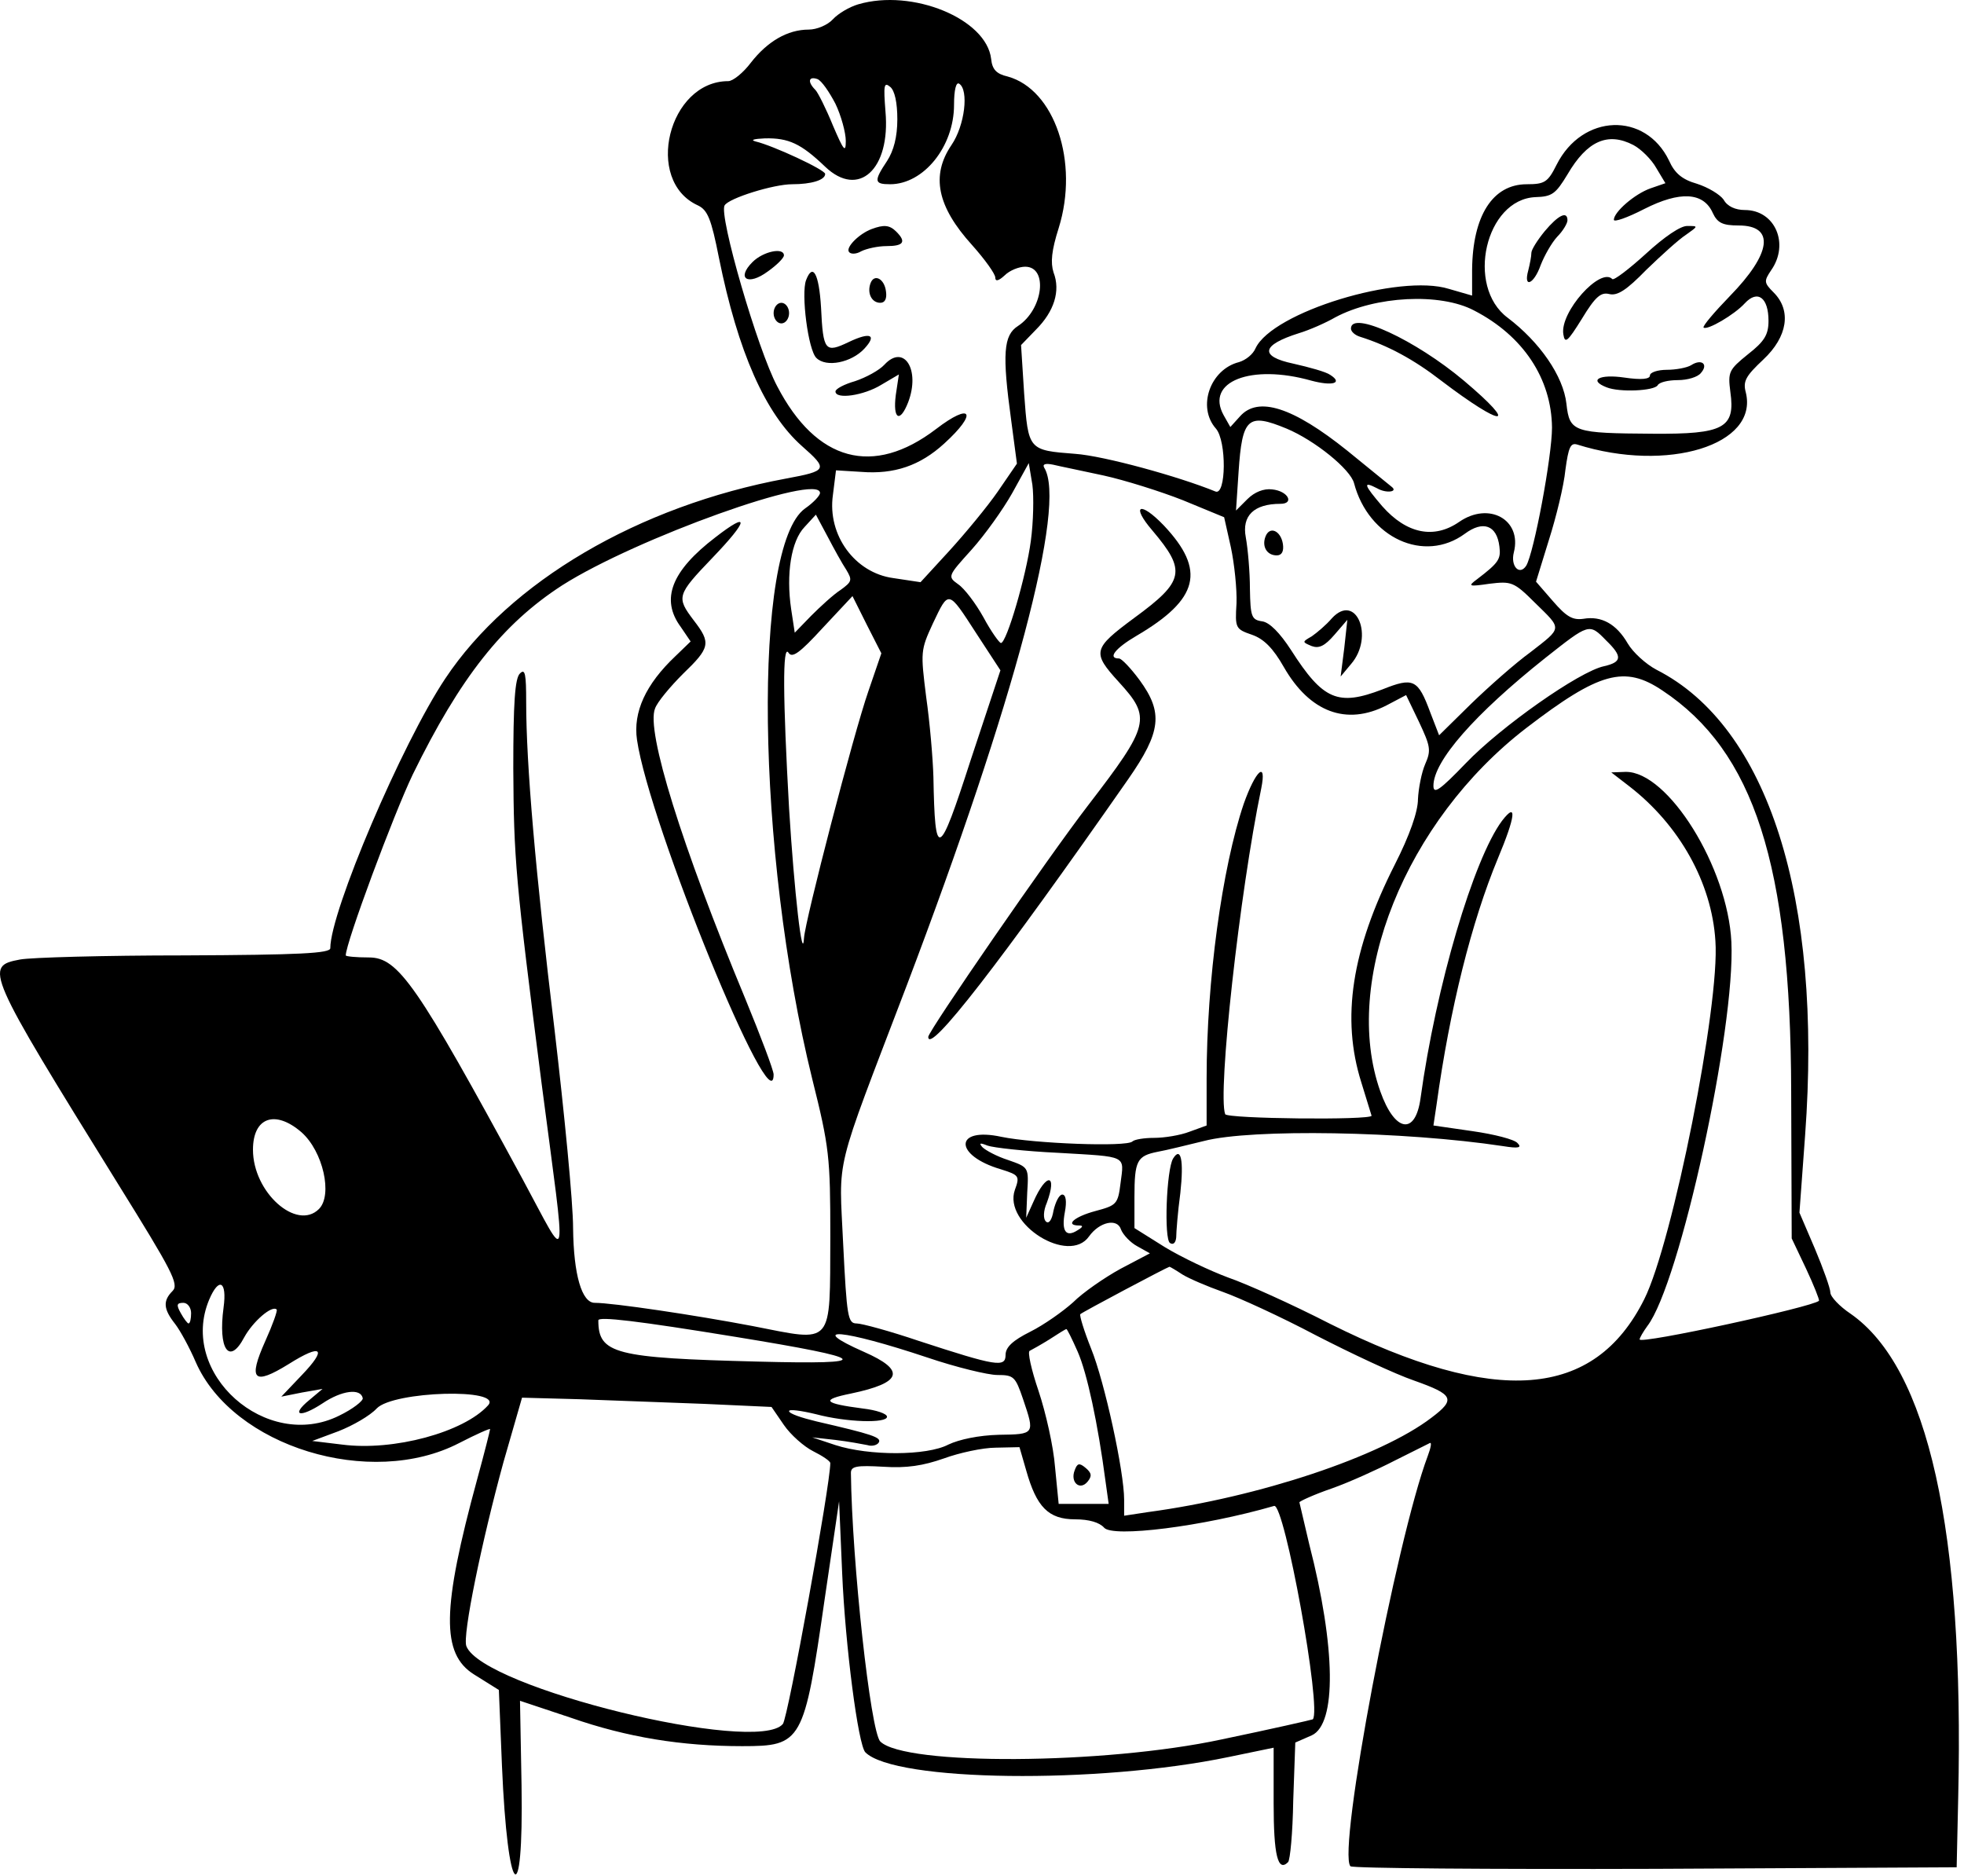 <svg xmlns="http://www.w3.org/2000/svg" width="100%" height="100%" viewBox="0 0 381 364" fill-rule="nonzero" stroke-linejoin="round" stroke-miterlimit="2" xmlns:v="https://vecta.io/nano"><path d="M166.475.841c-1.7.5-3.9 1.8-4.9 2.9s-3.1 2-4.7 2c-4.1 0-8 2.3-11.2 6.4-1.5 2-3.5 3.6-4.4 3.6-11.6 0-16.4 19.3-5.9 24.1 1.9.9 2.6 2.6 4.1 10.2 3.7 18.3 9 30.2 16.1 36.5 5.1 4.5 5 4.8-3.1 6.3-28.6 5.3-53.6 20-66.1 38.8-8.4 12.6-22.3 45.2-22.3 52.3 0 1-5.9 1.3-28.3 1.4-15.5 0-29.9.4-31.9.8-7 1.3-6.6 2.2 19 43.5 10.5 16.9 11.9 19.5 10.6 20.8-1.9 1.9-1.8 3.5.5 6.4 1 1.3 2.8 4.6 4 7.4 7.2 16.4 33.9 24.6 51.1 15.7 3.3-1.7 6-2.9 6-2.7s-1.1 4.6-2.5 9.7c-6.9 25.3-7 33.9-.6 37.9l4.8 3 .6 14.7c1.1 25.8 4.2 28.9 3.8 3.8l-.3-16.4 9.9 3.3c10.9 3.8 21.5 5.5 33.2 5.5 11.6 0 12-.7 16-28.5l2.8-19 .6 14c.6 14 3.1 33.3 4.5 34.7 5.7 5.7 45.1 6.2 70.5.9l8.7-1.8v10.8c0 10 .8 13.4 2.8 11.4.4-.4.9-5.7 1-11.9l.4-11.3 3.2-1.4c4.8-2.2 4.7-16.9-.5-37.1l-1.9-8.1c0-.2 2.8-1.5 6.3-2.7 3.4-1.2 8.9-3.7 12.2-5.4l6.8-3.4c.4-.2.2.9-.4 2.5-6.1 16.2-17.6 76.8-15 79.6.4.4 27 .6 59.2.5l58.4-.3.3-13.5c1.2-51.8-5.8-83.4-20.9-93.9-2.1-1.4-3.9-3.3-3.9-4.1s-1.4-4.7-3-8.5l-3-7 1.1-15c3.4-46-7.2-79.3-28.8-90.3-2.1-1.1-4.6-3.4-5.6-5.1-2.2-3.8-5.1-5.4-8.6-4.8-2.1.3-3.3-.4-5.9-3.4l-3.3-3.8 2.5-8.1c1.4-4.4 2.9-10.5 3.2-13.6.6-4.4 1-5.3 2.3-4.9 17.5 5.5 35.2.1 32.7-10.1-.6-2.2 0-3.2 3.4-6.4 4.7-4.4 5.5-9.5 2-13-1.9-1.9-1.9-2.2-.5-4.3 3.6-5.1.8-11.7-5.1-11.7-1.8 0-3.4-.7-4.1-2-.7-1-3-2.4-5.2-3.1-2.8-.8-4.3-2-5.4-4.5-4.6-9.5-16.8-9.1-21.8.8-1.7 3.4-2.3 3.8-5.8 3.8-6.6 0-10.5 6.1-10.6 16.6v5l-4.5-1.3c-9.6-3-34.2 4.5-37.5 11.5-.5 1.2-1.9 2.3-3.2 2.7-5.6 1.4-8.2 8.7-4.5 12.9 2.1 2.4 2 13.1-.1 12.2-7.1-2.9-21.6-6.9-27.2-7.3-9.1-.7-9.1-.7-9.9-11.7l-.6-9.4 2.9-3c3.5-3.5 4.8-7.5 3.4-11.1-.6-1.9-.4-4.2 1-8.6 4-12.8-.8-26.9-9.9-29.4-2.2-.5-3-1.4-3.2-3.4-.9-7.8-15.3-13.7-25.8-10.6m-4.4 19.3c1.1 2.3 2 5.6 2 7.2 0 2.4-.4 1.9-2.5-3-1.3-3.2-2.9-6.4-3.4-6.9-1.6-1.6-1.3-2.7.4-2.1.8.3 2.3 2.5 3.5 4.8m12 3c0 3.4-.7 6.1-2 8.1-2.6 3.9-2.5 4.5.6 4.5 6.5 0 12.4-7.3 12.4-15.4 0-2.9.4-4.5 1-4.1 1.9 1.2 1.1 8.1-1.5 11.9-4 5.9-2.8 11.9 4 19.4 2.5 2.8 4.5 5.6 4.5 6.3 0 .8.6.7 1.8-.4 1-1 2.8-1.7 4-1.7 4.5 0 3.5 8.3-1.4 11.5-2.8 1.8-3.1 5.3-1.3 18.4l1.1 8.3-3.7 5.4c-2 2.9-6.3 8.1-9.4 11.5l-5.6 6.1-5.3-.8c-7.4-1-12.8-8.3-11.7-16.1l.6-4.8 4.9.3c6.4.5 11.4-1.2 16.1-5.5 6.6-6 5.3-8.1-1.6-2.8-12.2 9.3-23.2 6.3-30.8-8.3-3.8-7.1-11.4-33.3-10.2-35.1.8-1.4 9.5-4.1 13.1-4.1 3.7 0 6.4-.8 6.4-2 0-.8-10.1-5.5-13.5-6.3-1.1-.3-.3-.5 1.8-.6 4.6-.1 7 1 11.7 5.5 6.5 6.2 12.7.5 11.7-10.7-.4-5.1-.3-5.8.9-4.8.9.7 1.4 3.1 1.4 6.3m142.8 5c1.5.8 3.5 2.8 4.4 4.4l1.8 3-2.9 1c-3.1 1.1-7.1 4.6-7.1 6.1 0 .5 2.6-.4 5.9-2.1 6.9-3.5 11.5-3.3 13.3.8.9 1.9 1.9 2.4 5 2.4 7.1 0 6.4 5.4-1.7 13.7-3 3.1-5.3 5.8-5.1 6.1.7.6 6-2.5 8-4.7 2.5-2.7 4.6-1.1 4.6 3.4 0 2.7-.8 4-4 6.5-3.7 3-3.9 3.4-3.4 7.3 1 7-1.3 8.2-15 8.1-15.4-.1-16.2-.3-16.8-5.8-.6-5.4-5.2-12-11.4-16.7-8.2-6.1-4.3-23 5.4-23.4 3.2-.1 3.9-.6 6.2-4.4 3.8-6.5 7.8-8.3 12.8-5.7m-30.9 32.1c9.5 4.9 15 13.2 15.1 22.7 0 5.6-3.5 24.3-5 26.8-1.3 2-3.1.1-2.4-2.6 1.6-6.3-4.8-9.9-10.6-5.9-4.9 3.4-10.2 2.3-14.9-3-3.6-4.2-3.9-5-1-3.5 1.7 1 4.1.7 2.8-.3-.2-.2-4.1-3.3-8.6-7-10.6-8.5-17.3-10.6-20.8-6.7l-1.9 2.1-1.3-2.3c-3.6-6.5 5.3-10 17-6.7 4.1 1.1 6.2.5 3.7-1.1-.8-.6-4.1-1.5-7.2-2.2-6.6-1.4-6.2-3.6 1.1-5.9 2-.6 5.2-2 7.1-3.1 7.7-4.1 20.3-4.8 26.9-1.3m-36.4 22.9c5.5 2.3 12.4 7.9 13.1 10.6 2.8 10.6 13.6 15.6 21.5 9.8 3.5-2.6 6.2-1.7 6.7 2.5.3 2.4-.1 3.1-4.3 6.3-1.9 1.4-1.7 1.5 2.4.9 4.2-.5 4.7-.4 8.8 3.7 5.3 5.2 5.4 4.7-.9 9.6-2.9 2.1-8.1 6.7-11.5 10l-6.2 6.1-1.7-4.4c-2.4-6.5-3.3-6.9-9.3-4.5-8.6 3.3-11.5 2.1-17.7-7.6-2.2-3.4-4.2-5.4-5.6-5.6-2.1-.3-2.3-.9-2.4-6.3 0-3.3-.4-7.8-.8-10-.8-4.2 1.6-6.5 6.7-6.5 2.8 0 1.5-2.5-1.6-2.8-1.6-.2-3.4.5-4.8 1.9l-2.2 2.2.5-7.5c.7-10.5 1.8-11.5 9.3-8.4m-49.6 21.8c-.9 6.8-4.7 19.8-5.8 19.8-.3 0-1.9-2.2-3.4-5-1.5-2.7-3.7-5.6-4.9-6.4-2.1-1.5-2-1.6 2.6-6.7 2.6-2.9 6.1-7.8 7.9-11l3.2-5.8.7 4.2c.3 2.3.2 7.2-.3 10.9m14.1-12.7c4.1.9 11.1 3.1 15.4 4.8l8 3.3 1.3 5.8c.7 3.3 1.2 8.2 1.1 10.9-.3 4.8-.2 5 3 6.1 2.3.8 4.1 2.6 6.2 6.3 5 8.7 12.1 11.4 19.9 7.4l3.8-2 2.5 5.2c2.2 4.7 2.4 5.5 1.2 8.2-.7 1.6-1.3 4.7-1.4 6.8 0 2.4-1.6 7-4.5 12.7-8.4 16.6-10.4 29.8-6.5 42.2l2 6.5c0 .9-28.1.6-28.4-.3-1.5-4 2.8-43 7-63.2 1.1-5.5-1.1-3.5-3.4 3-4.2 12.4-7.2 34.3-7.2 53.3v9.1l-3.3 1.2c-1.8.7-4.9 1.2-6.9 1.2-1.9 0-3.8.3-4.2.7-1.1 1.1-19.1.4-25.4-.9-9.2-2-9.3 3.6-.1 6.3 3.5 1.1 3.7 1.3 2.7 4-2.3 6.6 10.5 14.6 14.4 9 2-2.8 5.5-3.6 6.2-1.3.4 1 1.8 2.5 3.1 3.2l2.5 1.4-5.7 3c-3.1 1.7-7.3 4.6-9.2 6.5-2 1.8-5.7 4.4-8.3 5.7-3.4 1.7-4.8 3-4.8 4.5 0 2.5-1.8 2.2-16.8-2.7-5.6-1.9-11.1-3.4-12.1-3.4-1.7 0-1.9-1.3-2.6-15.3-.8-17.6-2-12.7 12.3-50.2 21-55.3 31.1-93.4 26.7-100.5-.4-.7.2-.9 1.7-.6 1.2.3 5.7 1.2 9.8 2.1m-55 3.4c0 .5-1.3 1.9-2.9 3-10.2 7.3-9.5 66.5 1.4 110.7 3.3 13.2 3.5 15.1 3.5 30.5-.1 21.6.8 20.5-15.1 17.4-11-2.1-27.1-4.5-30.6-4.5-2.5 0-4.1-5.4-4.2-14.5 0-5-1.7-22.3-3.6-38.5-3.7-30.6-5.5-51.5-5.5-63.5 0-5.5-.2-6.6-1.2-5.6-1 .9-1.3 5.9-1.3 18.4.1 17.6.4 21.4 5.5 61.2 4.9 37.6 5.4 35.3-3.7 18.5-20.5-37.8-24.1-43-29.8-43-2.5 0-4.5-.2-4.5-.4 0-2.4 9.3-27.4 13-35.1 9.2-18.8 17.4-29.2 29-36.7 14.3-9.1 50-21.9 50-17.9m5.1 14.9c1.2 2 1.1 2.3-1.1 3.9-1.4.9-3.9 3.2-5.7 5l-3.2 3.3-.7-4.6c-1-6.8 0-13.2 2.6-15.9l2.2-2.4 2.3 4.3c1.2 2.3 2.8 5.2 3.6 6.4m4.3 23.5c-2.9 8.3-12.3 44.6-12.5 47.9-.3 5.2-1.9-8.9-2.9-25.1-1.2-21.4-1.3-32.1-.1-30.2.7 1.1 2.2 0 6.6-4.8l5.8-6.2 2.8 5.6 2.8 5.5-2.5 7.3zm20.9-11.2l4.7 7.2-5.8 17.5c-6.2 19.2-6.9 19.4-7.2 3.2-.1-3.6-.7-10.6-1.4-15.5-1.1-8.8-1.1-9.1 1.3-14.3 3.1-6.5 2.9-6.6 8.4 1.9m122.2 1.4c3.2 3.1 3.1 4.2-.4 5-4.8 1-20.1 11.8-26.8 18.8-5.1 5.3-6.3 6.1-6.3 4.4 0-4.8 8-13.9 21.7-24.8 8.5-6.7 8.5-6.8 11.8-3.4m10.9 9.7c17.8 11.8 24.9 33.8 25 77.8l.1 28.5 2.8 5.9c1.5 3.2 2.6 6 2.5 6.2-1.2 1.2-34.8 8.5-34.8 7.5 0-.3.7-1.5 1.5-2.6 6.3-8.2 17.1-57.7 16.3-74.5-.7-14.5-12.3-33.1-20.5-33l-2.8.1 3.5 2.7c9.7 7.5 16 18.7 16.7 30 .9 12.3-8.3 58.5-13.8 69.5-9.7 19.4-28.8 20.8-60.9 4.8-7.4-3.8-16.3-7.8-19.8-9-3.5-1.3-9-3.9-12.3-5.9l-5.9-3.7v-6c0-7.1.5-8 4.5-8.8 1.7-.3 5.7-1.3 9-2.1 9.2-2.4 38.8-1.9 58 1 3.1.5 3.7.3 2.8-.6-.6-.7-4.5-1.7-8.7-2.3l-7.6-1.1.6-4c2.6-18.8 6.8-35.5 11.9-47.8 3.4-8.1 3.8-11.2.8-7.3-5.5 7.4-12.8 32-15.8 53.8-1 7.3-5 6.6-7.8-1.3-7.6-21.4 4.9-52.5 28.3-70.5 14.2-10.9 19.1-12.2 26.4-7.3m-264 85.7c4.2 3.7 6.1 12.2 3.4 14.9-4.3 4.3-12.8-3.2-12.8-11.5 0-6.3 4.3-7.8 9.4-3.4m146.8 4c13.6.8 12.8.4 12.1 5.9-.5 4.1-.8 4.3-4.9 5.4s-6 2.8-3.1 2.8c.8 0 .7.3-.3.9-2.3 1.5-3.2.2-2.5-3.5.4-2.1.2-3.4-.5-3.4-.6 0-1.3 1.4-1.7 3.1-.3 1.8-.9 2.7-1.5 2.1-.5-.5-.5-2 .2-3.6 2.1-5.7-.1-5.9-2.6-.2l-1.4 3.1.2-4.9c.3-4.9.3-4.9-3.7-6.3-2.2-.7-4.4-1.9-5-2.5-.7-.8-.5-.9 1-.3 1.1.4 7.3 1.1 13.7 1.4m24.1 23.6c1.3.8 4.8 2.3 7.9 3.4s11.2 4.8 18 8.4c6.8 3.5 15.3 7.5 19.1 8.8 7.6 2.7 8.1 3.6 3.3 7.2-9.8 7.5-33.4 15.4-55 18.3l-4.6.7v-3.1c0-5.5-3.8-22.9-6.4-29.3-1.4-3.5-2.3-6.5-2.1-6.7.4-.4 16.8-9.1 17.3-9.2.1 0 1.3.7 2.5 1.5m-186 6.4c-1.1 8.1 1.1 11.3 4 5.8 1.7-3.1 5.4-6.3 6.3-5.4.2.2-.8 3-2.2 6.1-3.4 7.6-2.3 8.7 4.5 4.5 6.5-4.1 7.6-3.1 2.5 2.2l-3.9 4.1 4-.8 4-.7-2.5 2.1c-3.8 3.1-1.9 3.6 2.5.7 3.7-2.5 7.4-3 7.8-1 .1.5-1.9 2.1-4.6 3.4-14.1 7-31.2-8.2-25.2-22.5 1.9-4.5 3.5-3.6 2.8 1.5m-6.3 1.1c0 1.1-.2 2-.5 2-.2 0-.9-.9-1.5-2-.9-1.6-.8-2 .5-2 .8 0 1.5.9 1.5 2m105.6 4.6c26.4 4.3 27.4 5.4 4.4 4.8-27.8-.7-31-1.5-31-8 0-.8 7.6.1 26.6 3.2m66.4 2.9c1.8 4.1 3.9 13.8 5.4 25.2l.6 4.3h-9.7l-.7-7.1c-.3-4-1.8-10.6-3.2-14.8-1.4-4.1-2.2-7.7-1.7-7.8.4-.2 2.2-1.2 3.8-2.2 1.7-1.1 3.1-2 3.3-2 .1-.1 1.1 1.9 2.2 4.4m-29.2 1.1c5.6 1.9 11.8 3.4 13.6 3.4 3.2 0 3.5.3 5 4.7 2.3 6.8 2.3 6.8-4.7 6.9-3.9.1-7.7.9-9.8 1.9-4.2 2.2-15.4 2.2-21.9.1l-4.5-1.5 4.5.5c2.5.3 5.2.8 6.2 1 .9.3 1.9 0 2.2-.5.6-1-1.3-1.6-12.1-4.1-2.9-.7-5.3-1.5-5.3-2 0-.4 2.3-.1 5.2.6 6 1.6 13.8 1.8 13.8.5 0-.6-2.1-1.3-4.7-1.6-7.7-1-8.2-1.7-2.3-2.9 10-2.1 10.7-4.5 2.5-8.1-11.3-5-4.2-4.4 12.3 1.1m-85.2 9.3c-4.7 5.2-18.3 8.9-28.3 7.6l-5.8-.7 5.1-1.9c2.8-1.1 6.1-3 7.4-4.4 3.2-3.4 24.7-4 21.6-.6m41.9-.3l13.1.6 2.4 3.5c1.3 1.9 3.9 4.2 5.7 5.1s3.3 1.9 3.3 2.3c0 4.2-8.2 49.4-9.2 50.6-5 6-58.3-7-61.4-15.1-.8-2 3-20.4 7.2-35.7l3.6-12.5 11.1.3 24.2.9m62.5 12.9c2 7.1 4.3 9.5 9.5 9.5 2.7 0 4.7.6 5.6 1.6 1.6 2 19.2-.2 33-4.2 2-.6 9.3 39.5 7.5 41.4-.2.1-8.1 1.9-17.7 3.9-22.8 4.9-61.5 5.1-66.2.4-1.9-1.9-5.5-34.9-5.7-52.1 0-1.3 1.1-1.5 6.3-1.2 4.5.3 7.7-.2 11.7-1.6 3-1.1 7.6-2.1 10.1-2.1l4.6-.1 1.3 4.5z"/><path d="M169.075 44.441c-2.4.9-5 3.5-4.4 4.4.3.5 1.4.5 2.4-.1 1-.5 3.2-1 4.9-1 3.3 0 3.9-.8 1.9-2.8-1.3-1.3-2.4-1.4-4.8-.5m-23.1 6.4c-3.2 3.2-.9 4.7 3 1.8 1.7-1.2 3.1-2.6 3.1-3.1 0-1.6-4-.8-6.1 1.3m10.4 3.5c-1 2.6.4 13.6 2 15.1 1.9 1.9 6.8.9 9.3-1.8s1.2-3.3-3-1.3c-4.6 2.2-5 1.8-5.4-6.7-.4-6.6-1.6-8.7-2.9-5.3m12.5.6c-.7 1.9.2 3.8 1.9 3.8.9 0 1.3-.8 1.1-2.2-.3-2.5-2.3-3.5-3-1.6m-18.8 5.8c0 1.1.7 2 1.5 2s1.5-.9 1.5-2-.7-2-1.5-2-1.5.9-1.5 2m21.5 10c-1 1.1-3.6 2.5-5.7 3.2-2.1.6-3.8 1.5-3.8 2 0 1.6 5.5.8 8.9-1.3l3.4-2-.6 4c-.6 4.7.8 5.5 2.4 1.4 2.4-6.3-.8-11.4-4.6-7.3m128.1-25.9c-1.4 1.7-2.6 3.6-2.6 4.2 0 .7-.3 2.2-.6 3.4-1 3.6 1.1 2.7 2.4-1 .7-1.8 2.1-4.3 3.2-5.5 1.1-1.1 2-2.6 2-3.2 0-1.9-1.8-1-4.4 2.1m19.6 4.4c-3.3 3-6.2 5.2-6.5 4.9-2.3-2.4-10.2 6.4-9.5 10.7.3 1.9.8 1.5 3.6-3 2.6-4.3 3.7-5.2 5.3-4.8s3.4-.8 7.2-4.7c2.9-2.8 6.3-5.9 7.7-6.8 2.4-1.7 2.4-1.7.3-1.7-1.3-.1-4.5 2.1-8.1 5.4m8.8 21.6c-.8.5-3 .9-4.7.9-1.8 0-3.3.5-3.3 1.1 0 .7-1.6.9-5 .4-4.8-.7-7 .5-3.4 1.9 2.5 1 9.2.7 9.9-.4.3-.6 2.1-1 3.9-1 1.9 0 3.9-.6 4.5-1.4 1.5-1.7.1-2.8-1.9-1.5m-66-7.1c0 .6.8 1.3 1.8 1.6 5.4 1.7 10.4 4.4 15.7 8.5 12.1 9.2 15.3 9.2 4.4 0-9.4-7.9-21.9-13.7-21.9-10.1m-16.6 40.4c-.7 1.9.3 3.6 2.2 3.6 1 0 1.4-.8 1.2-2.2-.4-2.6-2.6-3.6-3.4-1.4m12.9 15.8c-1.1 1.3-2.9 2.8-3.9 3.5-1.9 1.1-1.9 1.1 0 1.9 1.4.5 2.5 0 4.4-2.2l2.5-2.9-.6 5.5-.7 5.5 2-2.4c4.6-5.3 1-14-3.7-8.9m-34.8-17c6.6 7.8 6.2 9.8-3.5 16.9-8.1 6-8.3 6.7-3 12.5 6.3 6.9 6 8.3-6 23.9-7.7 10-31 43.8-31 44.9 0 3.6 13.9-14.3 38.8-50 6.4-9.2 6.8-12.9 2.2-19.2-1.7-2.3-3.5-4.2-4-4.2-2.3 0-.7-2 3.4-4.4 12.1-7.1 13.5-12.7 5.3-21.4-4.6-4.8-6.5-4-2.2 1m-84.8 1.3c-8.5 6.5-10.7 12-6.7 17.4l1.9 2.8-3 2.9c-5.7 5.4-8.2 10.8-7.4 16.2 2.4 16.4 26.5 75.3 26.5 64.9 0-.8-2.5-7.4-5.5-14.7-12.3-29.6-19.3-52-17.5-56.3.4-1.2 2.9-4.2 5.4-6.7 5.3-5.1 5.5-6 2.1-10.4-3.4-4.5-3.3-4.9 3.7-12.2s7.2-9.1.5-3.9m88.8 120.5c-1.3 2.1-1.8 15.7-.6 16.4.6.4 1.1 0 1.2-1.1 0-1 .3-4.9.8-8.6.7-6.4.1-9.1-1.4-6.7m-19.1 60.5c-.9 2.3 1 4 2.5 2.2.9-1.1.8-1.7-.4-2.7s-1.6-.9-2.1.5"/></svg>